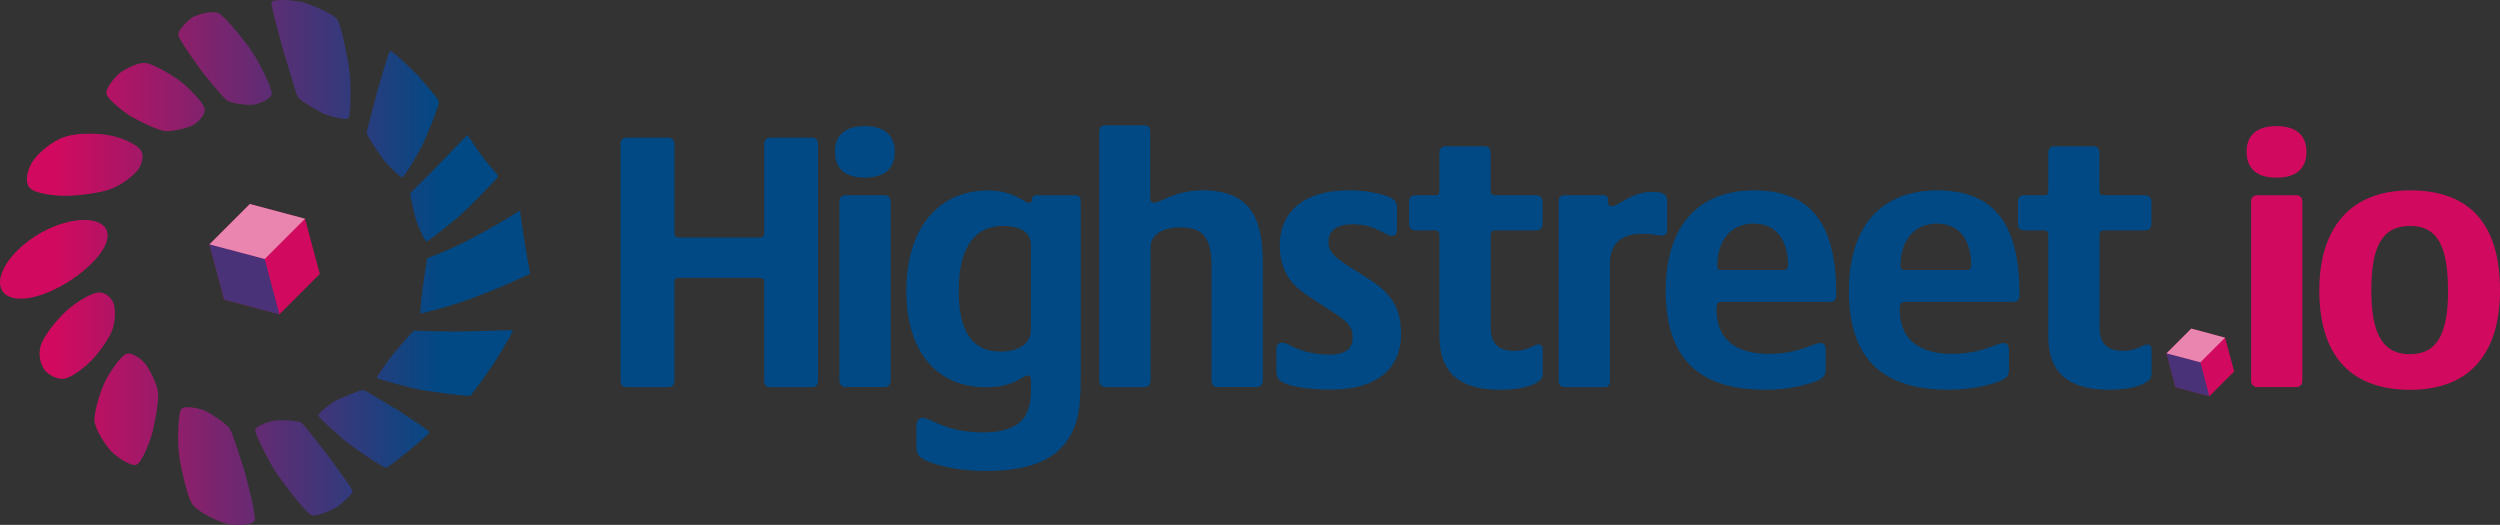<?xml version="1.0" encoding="UTF-8"?><svg id="Livello_2" xmlns="http://www.w3.org/2000/svg" xmlns:xlink="http://www.w3.org/1999/xlink" viewBox="0 0 1070.22 224.69"><rect x="0" y="0" width="1070.22" height="224.69" fill="#333333" stroke="none"/><defs><style>.cls-1{fill:url(#Sfumatura_senza_nome_14-12);}.cls-1,.cls-2,.cls-3,.cls-4,.cls-5,.cls-6,.cls-7,.cls-8,.cls-9,.cls-10,.cls-11,.cls-12,.cls-13,.cls-14,.cls-15,.cls-16,.cls-17,.cls-18{stroke-width:0px;}.cls-2{fill:url(#Sfumatura_senza_nome_14-14);}.cls-3{fill:url(#Sfumatura_senza_nome_14-3);}.cls-4{opacity:.65;}.cls-4,.cls-7{isolation:isolate;}.cls-4,.cls-13{fill:#004984;}.cls-5{fill:url(#Sfumatura_senza_nome_14-9);}.cls-6{fill:url(#Sfumatura_senza_nome_14-6);}.cls-7{fill:#fff;opacity:.5;}.cls-8{fill:url(#Sfumatura_senza_nome_14-13);}.cls-9{fill:url(#Sfumatura_senza_nome_14-2);}.cls-10{fill:url(#Sfumatura_senza_nome_14-7);}.cls-11{fill:url(#Sfumatura_senza_nome_14-8);}.cls-12{fill:#d20a5f;}.cls-14{fill:url(#Sfumatura_senza_nome_14-10);}.cls-15{fill:url(#Sfumatura_senza_nome_14);}.cls-16{fill:url(#Sfumatura_senza_nome_14-4);}.cls-17{fill:url(#Sfumatura_senza_nome_14-5);}.cls-18{fill:url(#Sfumatura_senza_nome_14-11);}</style><linearGradient id="Sfumatura_senza_nome_14" x1="23.38" y1="621.81" x2="197.66" y2="621.81" gradientTransform="translate(0 733.98) scale(1 -1)" gradientUnits="userSpaceOnUse"><stop offset="0" stop-color="#d20a5f"/><stop offset=".95" stop-color="#004984"/></linearGradient><linearGradient id="Sfumatura_senza_nome_14-2" x1="23.38" y1="578.59" x2="197.66" y2="578.59" xlink:href="#Sfumatura_senza_nome_14"/><linearGradient id="Sfumatura_senza_nome_14-3" x1="23.38" y1="550.36" x2="197.66" y2="550.36" xlink:href="#Sfumatura_senza_nome_14"/><linearGradient id="Sfumatura_senza_nome_14-4" y1="533.72" y2="533.72" xlink:href="#Sfumatura_senza_nome_14"/><linearGradient id="Sfumatura_senza_nome_14-5" x1="23.38" y1="534.47" x2="197.66" y2="534.47" xlink:href="#Sfumatura_senza_nome_14"/><linearGradient id="Sfumatura_senza_nome_14-6" y1="558.78" y2="558.78" xlink:href="#Sfumatura_senza_nome_14"/><linearGradient id="Sfumatura_senza_nome_14-7" y1="590.28" x2="197.66" y2="590.28" xlink:href="#Sfumatura_senza_nome_14"/><linearGradient id="Sfumatura_senza_nome_14-8" y1="622.98" y2="622.98" xlink:href="#Sfumatura_senza_nome_14"/><linearGradient id="Sfumatura_senza_nome_14-9" y1="653.38" y2="653.38" xlink:href="#Sfumatura_senza_nome_14"/><linearGradient id="Sfumatura_senza_nome_14-10" y1="685.14" y2="685.14" xlink:href="#Sfumatura_senza_nome_14"/><linearGradient id="Sfumatura_senza_nome_14-11" x1="23.38" y1="708.52" x2="197.66" y2="708.52" xlink:href="#Sfumatura_senza_nome_14"/><linearGradient id="Sfumatura_senza_nome_14-12" y1="708.95" y2="708.95" xlink:href="#Sfumatura_senza_nome_14"/><linearGradient id="Sfumatura_senza_nome_14-13" x1="23.38" y1="692.44" x2="197.66" y2="692.44" xlink:href="#Sfumatura_senza_nome_14"/><linearGradient id="Sfumatura_senza_nome_14-14" y1="663.45" x2="197.66" y2="663.45" xlink:href="#Sfumatura_senza_nome_14"/></defs><g id="Livello_2-2"><path class="cls-13" d="M265.65,162.99V61.8c-.2-1.39.78-2.68,2.17-2.88.24-.03.47-.03.71,0h17.47c1.42-.09,2.64.98,2.73,2.39.01.16,0,.32-.01.49v37.64c0,1.76.64,2.24,2.08,2.24h34.27c1.44,0,2.08-.48,2.08-2.08v-37.8c0-1.92,1-2.88,2.72-2.88h17.62c1.76,0,2.72,1,2.72,2.88v101.19c0,1.93-1,2.73-2.72,2.73h-17.79c-1.6,0-2.56-.8-2.56-2.73v-42c0-1.76-1-2.08-2.08-2.08h-34.43c-1.28,0-1.92.32-1.92,2.08v42c0,1.93-1,2.73-2.72,2.73h-17.46c-2.08.02-2.88-.73-2.88-2.73Z"/><path class="cls-13" d="M357.43,64.9c0-6.91,4.32-10.91,12.81-10.91s12.81,4,12.81,11-4.16,11.05-12.81,11.05c-8.49.07-12.81-3.93-12.81-11.14ZM359.35,162.9v-76.43c0-1.61.64-2.89,2.88-2.89h16.34c2.08,0,2.72,1.28,2.72,3v76.23c0,1.92-1,2.88-2.72,2.88h-16.34c-1.43.15-2.72-.88-2.88-2.31-.02-.17-.02-.34,0-.52v.04Z"/><path class="cls-13" d="M397.44,197.61c-4.16-1.77-5.12-3.05-5.12-6.57v-8.49c0-2.4,1-3.68,2.72-3.68,3.2,0,9.77,6.24,25.78,6.24,5.29,0,11.05-.8,14.9-3.68,4.16-3,5.6-8.17,5.6-14.09v-4.48c0-1.29-.32-2.09-1.44-2.09-2.08,0-5.6,5-17.94,5-21.14,0-33.95-15.54-33.95-41.16,0-28,14.74-43.08,34.75-43.08,11.38,0,15.7,5.29,17.78,5.29,1,0,1.12-.32,1.28-1.44,0-1.13.48-1.77,2.08-1.77h16.34c1.92,0,2.4,1,2.4,2.73v75.74c0,12.18-1,20.82-6.89,28-7.2,9-19.85,11.53-33.79,11.53-11.05,0-19.69-2.08-24.5-4ZM441.32,140.91v-36.19c0-5.76-5.44-8-12-8-10.89,0-18.9,7.52-18.9,27.86,0,16.33,5.13,25.94,17.94,25.94,7.84,0,12.96-3.36,12.96-9.61Z"/><path class="cls-13" d="M470.59,162.86V56.36c0-1.76.81-2.72,2.73-2.72h16.81c1.6,0,2.24,1,2.24,2.56v28.79c-.14.84.43,1.63,1.27,1.77.17.03.34.03.5,0,2.72,0,9-5.29,20.65-5.29,19.7,0,25.79,10.89,25.79,30.91v50.45c.15,1.44-.89,2.73-2.33,2.88-.19.02-.37.02-.56,0h-16.33c-1.76,0-2.72-1-2.72-2.88v-49c0-11.85-3.53-16.49-13.29-16.49-6.25,0-12.82,2.24-12.82,8.64v56.86c0,1.76-.8,2.88-2.72,2.88h-16.33c-1.44.16-2.73-.88-2.89-2.32-.02-.18-.02-.36,0-.54Z"/><path class="cls-13" d="M550.91,164.46c-3.21-1.28-4.49-2.41-4.49-5.29v-9.61c0-2.08,1-2.88,2.56-2.88,2.57,0,7.53,5.13,20.34,5.13,6.57,0,9.77-2.57,9.77-7.37,0-4.49-2.08-6.89-10.09-11.85l-8.33-5.45c-7.36-4.8-12.81-10.41-12.81-22.26,0-13.13,9.13-23.38,29.31-23.38,5.59-.11,11.16.7,16.49,2.4,3.34,1.28,4.34,2.41,4.34,5.09v9.13c0,1.76-.48,2.88-2.08,2.88-2.57,0-7.21-5-16.66-5-7.69,0-10.57,3.21-10.57,7.53s2.72,6.57,8.33,10.25l8.65,5.45c10.57,6.72,14.09,13,14.09,24,0,13.13-8.65,23.54-30,23.54-7.32.09-15.01-.87-18.85-2.31Z"/><path class="cls-13" d="M616.2,143.8v-43.24c0-1.28-.64-1.92-1.76-1.92h-8.33c-1.92,0-2.88-1-2.88-3.05v-9.12c0-2.09,1-2.89,2.88-2.89h8.33c1.12,0,1.76-.32,1.76-1.92v-16.17c0-1.92,1-2.89,2.72-2.89h16.18c2.24,0,3,1,3,2.89v16.17c0,1.6.8,1.92,1.92,1.92h17.46c1.44-.15,2.73.89,2.88,2.33.02.19.02.37,0,.56v9.12c0,2.09-1,3.05-2.88,3.05h-17.58c-1,0-1.76.48-1.76,1.92v39.55c0,7,3.37,10.09,10.09,10.09,6.09,0,8.33-2.72,10.25-2.72,1-.07,1.87.69,1.94,1.7,0,.13,0,.26-.02.38v10.73c0,4.17-8.65,6.57-18.09,6.57-17.94,0-26.11-7.69-26.11-23.06Z"/><path class="cls-13" d="M667.23,162.99v-76.52c0-1.93.8-2.89,2.41-2.89h16.49c1.92,0,2.24.64,2.24,2.41,0,1.44.16,2.24,1.76,2.24,2.73,0,8.33-6.09,17-6.09,5.76,0,6.56,1.6,6.56,4.17v11.85c0,1.6-.64,2.72-2.08,2.72-1.92,0-4.16-.8-8.8-.8-8.17,0-13.62,3.84-13.62,12.65v50.26c0,1.77-.64,2.73-2.24,2.73h-17.16c-1.37.05-2.52-1.02-2.57-2.39,0-.11,0-.23.01-.34Z"/><path class="cls-13" d="M713.07,124.58c0-29.95,15.85-43.08,37.79-43.08,24.5,0,35.23,14.41,35.23,44.52,0,2.24-.64,3.2-2.88,3.2h-46c-1.92,0-2.4.81-2.4,3.21,0,13.93,9.61,19.05,22.42,19.05s19.05-4.64,22.1-4.64c1.6,0,2.24,1.12,2.24,3v8.65c0,1.92-.8,3.36-3.52,4.48-7.16,2.68-14.77,3.99-22.42,3.85-27.35.04-42.56-12.45-42.56-42.24ZM763.35,115.58c1.6,0,2.08-.64,2.08-2.08,0-9.13-3.84-17.78-14.73-17.78s-15.53,8.81-15.53,17.78c0,1.44.16,2.08,1.92,2.08h26.26Z"/><path class="cls-13" d="M791.5,124.58c0-29.95,15.85-43.08,37.79-43.08,24.5,0,35.23,14.41,35.23,44.52,0,2.24-.64,3.2-2.88,3.2h-46c-1.92,0-2.4.81-2.4,3.21,0,13.93,9.6,19.05,22.42,19.05s19-4.64,22.1-4.64c1.6,0,2.24,1.12,2.24,3v8.65c0,1.92-.8,3.36-3.53,4.48-5.12,2.09-12.81,3.85-22.42,3.85-27.34.04-42.55-12.45-42.55-42.24ZM841.78,115.58c1.6,0,2.08-.64,2.08-2.08,0-9.13-3.84-17.78-14.73-17.78s-15.53,8.81-15.53,17.78c0,1.44.16,2.08,1.92,2.08h26.26Z"/><path class="cls-13" d="M876.84,143.8v-43.24c0-1.28-.64-1.92-1.76-1.92h-8.32c-1.93,0-2.89-1-2.89-3.05v-9.12c0-2.09,1-2.89,2.89-2.89h8.32c1.12,0,1.76-.32,1.76-1.92v-16.17c0-1.92,1-2.89,2.73-2.89h16.17c2.24,0,3,1,3,2.89v16.17c0,1.6.8,1.92,1.93,1.92h17.45c1.44-.15,2.73.89,2.88,2.33.02.19.02.37,0,.56v9.12c0,2.09-1,3.05-2.88,3.05h-17.57c-1,0-1.77.48-1.77,1.92v39.55c0,7,3.37,10.09,10.09,10.09,6.09,0,8.33-2.72,10.25-2.72,1-.07,1.87.69,1.94,1.7,0,.13,0,.26-.02.38v10.73c0,4.17-8.64,6.57-18.09,6.57-17.95,0-26.11-7.69-26.11-23.06Z"/><path class="cls-12" d="M961.74,64.9c0-6.91,4.33-10.91,12.81-10.91s12.82,4,12.82,11-4.17,11.05-12.82,11.05c-8.48.07-12.81-3.93-12.81-11.14ZM963.66,162.9v-76.43c0-1.61.64-2.89,2.89-2.89h16.33c2.08,0,2.72,1.28,2.72,3v76.23c0,1.92-1,2.88-2.72,2.88h-16.33c-1.44.15-2.73-.89-2.88-2.33-.02-.17-.02-.34,0-.5v.04Z"/><path class="cls-12" d="M992.87,124.26c0-25.78,12.49-42.76,38.92-42.76s38.43,15.54,38.43,42.76c0,25.62-11.69,42.6-38.43,42.6s-38.92-16.02-38.92-42.6ZM1047.96,124.26c0-19.86-5.12-27.54-16.17-27.54-11.85,0-16.66,8.48-16.66,27.54s5.13,27.38,16.5,27.38,16.37-8.16,16.37-27.38h-.04Z"/><polygon class="cls-12" points="927.45 151.26 931.33 165.74 945.81 169.62 956.41 159.02 952.53 144.54 938.05 140.66 927.45 151.26"/><polygon class="cls-4" points="927.45 151.26 931.33 165.74 945.81 169.62 941.96 155.11 927.45 151.26"/><polygon class="cls-7" points="952.53 144.54 938.05 140.66 927.45 151.26 941.96 155.11 952.53 144.54"/><path class="cls-15" d="M182.91,110.53c-.7,4.18-1.35,8.21-1.88,12.15s-.95,7.78-1.21,11.6c7.29-1.66,14.47-3.79,21.5-6.35,7.82-2.81,16.33-6.35,25.61-10.74-.84-4.59-1.63-9.14-2.36-13.64-.73-4.5-1.38-9-1.95-13.49-7.79,4.94-14.94,9.06-21.53,12.44-5.88,3.06-11.96,5.74-18.18,8.03Z"/><path class="cls-9" d="M196.7,141.86c-1.45.29-19.33-.29-19.55-.29-.82.43-8.94,10.11-9.16,10.39-.5.51-7,9.48-6.57,9.83-.12.56,16.78,4.92,18.05,4.93.44.34,20.52,3.13,21.8,2.67.68-.1,9.22-12.45,9.77-13.25.31-.4,8.88-14.2,8.5-14.78-.99-.13-22.54.76-22.84.5Z"/><path class="cls-3" d="M155.58,166.99c-1.59-.12-11,4-11.67,4.44-1.08.4-8,5.36-7.55,6.46,0,1,11.14,10.82,12.71,11.85,1.09,1,14.59,10.36,16.07,10.51,1,.08,8.18-6.17,9.36-6.78.47-.66,9.19-7.44,9.32-8.47-.36-1-12.87-8.91-13.95-9.68-1.53-.8-13.18-8.13-14.29-8.33Z"/><path class="cls-16" d="M129,180.99c-1.8-1.15-10.1-1.19-11.38-1-1.42.08-8.26,2.3-8.31,4.13-.42,1.48,6.65,15,8.67,17.75,1.26,2.38,12.47,17.09,15,18.51,2.22,1.19,9.71-2.4,10.95-3.06,1.15-.9,7.25-5.52,7-7.2-.7-2-9.7-13.77-10.92-15.61-1.77-2.07-9.54-12.52-11.01-13.52Z"/><path class="cls-17" d="M87.49,175.74c-2-.88-8.62-2.35-9.87-.59-1.35,1.49-1.64,13.78-1.1,18,.18,3.66,3.32,18.93,5.78,22.63,2.15,3.45,11.82,7.77,14.55,8.43s11.54,1,12.23-1.5c.52-2.81-3.37-17-4.24-20.48-1.32-4-5-16.25-6.48-18.68-1.8-2.68-8.97-6.99-10.87-7.81Z"/><path class="cls-6" d="M62.22,155.77c-1.65-2.15-6-5.23-8.3-4.2-2.26.87-7.13,8-8.89,11.7-1.79,3.56-4.91,13-4.56,16.95.27,3.73,4.72,10.37,7.11,12.93,2.28,2.36,8.48,6.76,10.88,5.74s5.71-9.87,6.79-13.74c1-4.11,2.8-13.5,2.45-17.13-.49-3.84-3.87-10.24-5.48-12.25Z"/><path class="cls-10" d="M47.92,141.67c1.45-3.78,1.6-9,.75-11.61s-3.64-5.23-6.89-4.79-9.57,4.3-13.61,8.05-9.35,10.44-10.69,14.45c-1.11,3.63-.5,7.57,1.66,10.69,1.76,2.11,5.49,4.17,8.55,3.62s8.36-4.59,11.48-7.79,7.27-8.91,8.75-12.62Z"/><path class="cls-11" d="M9,127.85c4.66,0,10.3-1.81,16-4.78,5.25-2.72,10.06-6.21,14.28-10.35,3.69-3.7,6.24-7.47,6.72-10.88s-1.29-5.85-5-7.02-9.45-.91-16.32,1.55c-6.84,2.47-13.02,6.48-18.08,11.7C1.92,112.99-.59,118.31.12,122.24c.71,3.93,4.3,5.68,8.88,5.61Z"/><path class="cls-5" d="M175.63,82.66c-.24.87,2.34,11.41,2.53,11.62,0,.65,3.71,9.32,4.42,9.08.39.39,14.41-10.93,15.2-12,.56-.19,15.17-14.87,15.48-15.92,0-.44-6.56-7.74-6.62-8.39-.43,0-6.12-8.94-6.52-9.21-.59.33-12.27,12.72-12.71,13-.6.86-11.6,11.53-11.78,11.82Z"/><path class="cls-14" d="M164.31,68.56c.7,1,7.1,7.83,8,7.26.94-.11,8.12-12.7,8.78-14.4.76-1.23,7-16.17,6.76-17.89,0-1.23-8.17-10.21-9.23-11.5-.76-.74-10.47-10.42-11.61-10.2-.93.69-5.21,16.6-5.69,17.87-.32,1.94-4.42,16.18-4.32,17.29.29,1.7,6.77,10.9,7.31,11.57Z"/><path class="cls-18" d="M138.83,48.81c1.5.69,9.39,3,10.31,1.73,1.12-.95,1.09-15.51.58-18.79,0-2.57-3.36-20.46-5.34-23.42-1.59-2.6-12.79-6.91-14.87-7.41s-12.76-1.83-13.28.07c-.23,2.29,4.77,19.15,5.31,21.56,1.14,3.15,5,17.4,6,19.06,1.46,1.98,9.9,6.58,11.29,7.2Z"/><path class="cls-1" d="M97.32,43.08c2.36,1.51,9.63,2,11.4,1.72s7.5-2.34,7.58-4.69c.35-2.07-5.34-13.51-7.81-17.08-1.91-3.27-11.59-15.51-14.78-17.29-2.94-1.65-9.71.79-11.4,1.71-1.58,1.1-6.37,5.43-5.94,7.72.72,2.54,8,12.5,9.77,15,2.22,2.76,9.08,11.47,11.18,12.91Z"/><path class="cls-8" d="M70.39,56.06c3.56.45,10-1.34,12.15-2.47,2.26-1.12,5.72-4.75,5-7.25-.54-2.43-6.74-8.79-10.09-11.35-3.17-2.53-11.7-7.6-15.09-8s-8.74,2.55-11,4.22c-2,1.68-6.21,6.41-5.82,8.87.56,2.47,7.19,7.67,10.31,9.62,3.3,1.95,11.15,5.86,14.54,6.36Z"/><path class="cls-2" d="M28.88,83.83c5.57-.16,13.85-1.25,18.28-2.81,4.39-1.7,8.34-4.39,11.54-7.84,2.08-2.56,3.22-6.65,1.44-9.07s-8-5.2-13.22-6.18-14-1.09-19.29.68-11.16,6.73-13.63,10.45-3.56,9.34-1,11.62,10.48,3.23,15.88,3.15Z"/><polygon class="cls-12" points="89.66 104.6 95.99 128.23 119.61 134.55 136.9 117.26 130.57 93.64 106.95 87.32 89.66 104.6"/><polygon class="cls-4" points="89.66 104.6 95.99 128.23 119.61 134.55 113.33 110.88 89.66 104.6"/><polygon class="cls-7" points="130.57 93.64 106.95 87.32 89.66 104.6 113.33 110.88 130.57 93.64"/></g></svg>